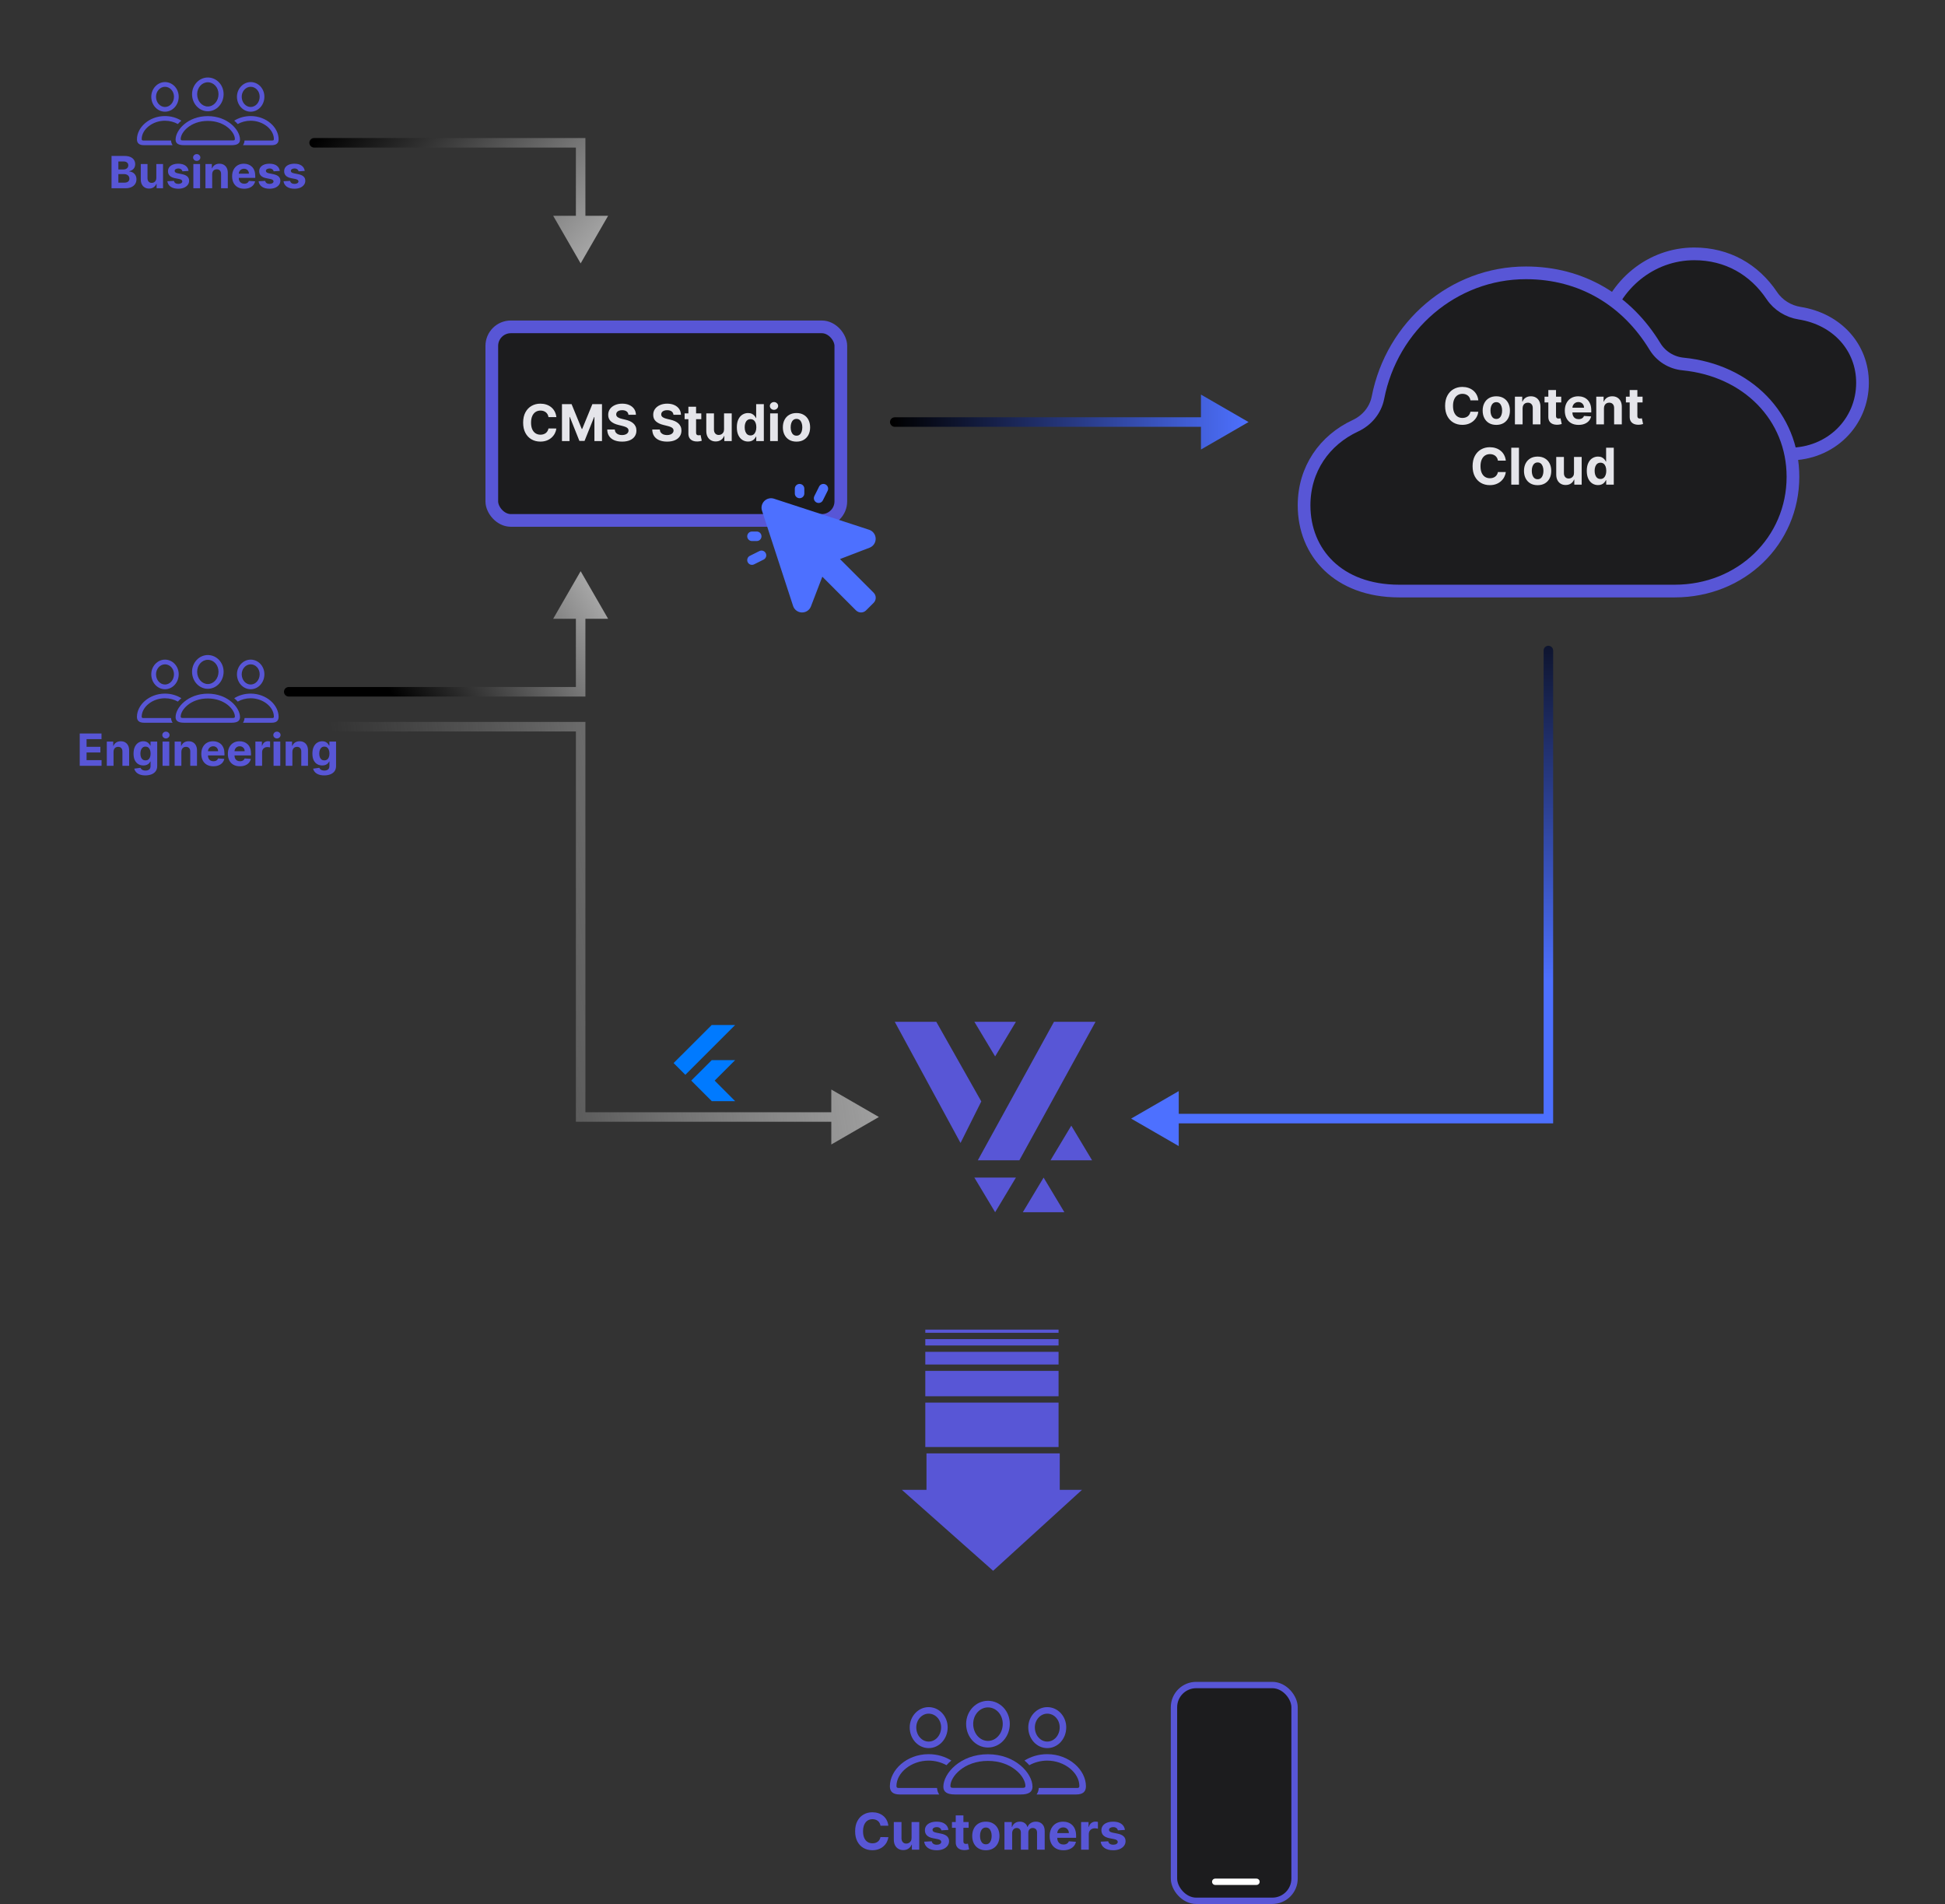 <svg width="613" height="600" viewBox="0 0 613 600" fill="none" xmlns="http://www.w3.org/2000/svg">
    <rect x="0" y="0" width="613" height="600" fill="#333333" stroke="none"/>
    <path d="M563.916 143.085H508.456C502.422 143.085 497.843 141.143 494.783 138.176C491.72 135.205 490.041 131.072 490.041 126.419C490.041 119.987 493.306 114.763 498.386 111.763C501.615 109.857 504.324 106.77 505.3 102.935C508.7 89.568 520.401 80 533.967 80C544.378 80 552.883 84.909 558.423 93.161C560.443 96.168 563.676 98.136 567.197 98.694C578.95 100.556 587 109.425 587 120.627C587 133.18 576.96 143.085 563.916 143.085Z"
          fill="#1C1C1E" stroke="#5856D6" stroke-width="4"/>
    <path d="M527.805 186.258H440.966C431.264 186.258 423.795 183.153 418.765 178.31C413.732 173.464 411 166.745 411 159.243C411 147.814 417.445 138.686 427.201 134.158C430.745 132.513 433.51 129.294 434.281 125.337C438.702 102.628 458.139 85.978 480.911 85.978C498.543 85.978 512.796 94.711 521.596 109.19C523.505 112.331 526.814 114.353 530.438 114.708C550.787 116.702 565.081 131.41 565.081 150.24C565.081 170.376 548.843 186.258 527.805 186.258Z"
          fill="#1C1C1E" stroke="#5856D6" stroke-width="4"/>
    <path d="M465.92 126.162H463.432C463.386 125.84 463.294 125.554 463.153 125.304C463.013 125.05 462.833 124.834 462.614 124.656C462.394 124.478 462.14 124.342 461.852 124.247C461.568 124.152 461.26 124.105 460.926 124.105C460.324 124.105 459.799 124.255 459.352 124.554C458.905 124.849 458.559 125.281 458.313 125.849C458.066 126.414 457.943 127.099 457.943 127.906C457.943 128.736 458.066 129.433 458.313 129.997C458.563 130.561 458.911 130.988 459.358 131.276C459.805 131.563 460.322 131.707 460.909 131.707C461.239 131.707 461.544 131.664 461.824 131.577C462.108 131.49 462.36 131.363 462.58 131.196C462.799 131.026 462.981 130.819 463.125 130.577C463.273 130.334 463.375 130.058 463.432 129.747L465.92 129.758C465.856 130.293 465.695 130.808 465.438 131.304C465.184 131.796 464.841 132.238 464.409 132.628C463.981 133.014 463.47 133.321 462.875 133.548C462.284 133.772 461.616 133.883 460.869 133.883C459.831 133.883 458.903 133.649 458.085 133.179C457.271 132.709 456.627 132.029 456.153 131.139C455.684 130.249 455.449 129.171 455.449 127.906C455.449 126.637 455.688 125.558 456.165 124.668C456.642 123.777 457.29 123.099 458.108 122.633C458.926 122.164 459.847 121.929 460.869 121.929C461.544 121.929 462.169 122.024 462.744 122.213C463.324 122.402 463.837 122.679 464.284 123.043C464.731 123.402 465.095 123.844 465.375 124.366C465.659 124.889 465.841 125.488 465.92 126.162ZM471.582 133.895C470.7 133.895 469.937 133.707 469.293 133.332C468.653 132.954 468.158 132.427 467.81 131.753C467.461 131.075 467.287 130.289 467.287 129.395C467.287 128.493 467.461 127.705 467.81 127.031C468.158 126.353 468.653 125.827 469.293 125.452C469.937 125.073 470.7 124.883 471.582 124.883C472.465 124.883 473.226 125.073 473.867 125.452C474.51 125.827 475.007 126.353 475.355 127.031C475.704 127.705 475.878 128.493 475.878 129.395C475.878 130.289 475.704 131.075 475.355 131.753C475.007 132.427 474.51 132.954 473.867 133.332C473.226 133.707 472.465 133.895 471.582 133.895ZM471.594 132.02C471.995 132.02 472.331 131.906 472.599 131.679C472.868 131.448 473.071 131.133 473.207 130.736C473.348 130.338 473.418 129.885 473.418 129.378C473.418 128.87 473.348 128.418 473.207 128.02C473.071 127.622 472.868 127.308 472.599 127.077C472.331 126.846 471.995 126.73 471.594 126.73C471.188 126.73 470.848 126.846 470.571 127.077C470.298 127.308 470.092 127.622 469.952 128.02C469.815 128.418 469.747 128.87 469.747 129.378C469.747 129.885 469.815 130.338 469.952 130.736C470.092 131.133 470.298 131.448 470.571 131.679C470.848 131.906 471.188 132.02 471.594 132.02ZM479.872 128.679V133.724H477.452V124.997H479.759V126.537H479.861C480.054 126.029 480.378 125.628 480.832 125.332C481.287 125.033 481.838 124.883 482.486 124.883C483.092 124.883 483.62 125.016 484.071 125.281C484.522 125.546 484.872 125.925 485.122 126.418C485.372 126.906 485.497 127.49 485.497 128.168V133.724H483.077V128.599C483.081 128.065 482.944 127.649 482.668 127.349C482.391 127.046 482.01 126.895 481.526 126.895C481.2 126.895 480.912 126.965 480.662 127.105C480.416 127.245 480.223 127.45 480.082 127.719C479.946 127.984 479.876 128.304 479.872 128.679ZM492.047 124.997V126.815H486.791V124.997H492.047ZM487.984 122.906H490.405V131.043C490.405 131.266 490.439 131.44 490.507 131.565C490.575 131.686 490.67 131.772 490.791 131.821C490.916 131.87 491.06 131.895 491.223 131.895C491.337 131.895 491.45 131.885 491.564 131.866C491.678 131.844 491.765 131.827 491.825 131.815L492.206 133.616C492.085 133.654 491.914 133.698 491.695 133.747C491.475 133.8 491.208 133.832 490.894 133.844C490.31 133.866 489.799 133.789 489.359 133.611C488.924 133.433 488.585 133.156 488.342 132.781C488.1 132.406 487.981 131.933 487.984 131.361V122.906ZM497.507 133.895C496.609 133.895 495.837 133.713 495.189 133.349C494.545 132.982 494.049 132.463 493.7 131.793C493.352 131.118 493.178 130.321 493.178 129.401C493.178 128.503 493.352 127.715 493.7 127.037C494.049 126.359 494.539 125.83 495.172 125.452C495.808 125.073 496.554 124.883 497.411 124.883C497.986 124.883 498.522 124.976 499.019 125.162C499.519 125.344 499.954 125.618 500.325 125.986C500.7 126.353 500.992 126.815 501.2 127.372C501.409 127.925 501.513 128.573 501.513 129.315V129.98H494.144V128.48H499.234C499.234 128.132 499.159 127.823 499.007 127.554C498.856 127.285 498.645 127.075 498.376 126.923C498.111 126.768 497.803 126.69 497.45 126.69C497.083 126.69 496.757 126.776 496.473 126.946C496.193 127.113 495.973 127.338 495.814 127.622C495.655 127.902 495.573 128.215 495.57 128.56V129.986C495.57 130.418 495.649 130.791 495.808 131.105C495.971 131.419 496.2 131.662 496.496 131.832C496.791 132.003 497.142 132.088 497.547 132.088C497.816 132.088 498.062 132.05 498.286 131.974C498.509 131.899 498.7 131.785 498.859 131.633C499.019 131.482 499.14 131.296 499.223 131.077L501.462 131.224C501.348 131.762 501.115 132.232 500.763 132.633C500.414 133.031 499.964 133.342 499.411 133.565C498.861 133.785 498.227 133.895 497.507 133.895ZM505.513 128.679V133.724H503.092V124.997H505.399V126.537H505.501C505.695 126.029 506.019 125.628 506.473 125.332C506.928 125.033 507.479 124.883 508.126 124.883C508.733 124.883 509.261 125.016 509.712 125.281C510.162 125.546 510.513 125.925 510.763 126.418C511.013 126.906 511.138 127.49 511.138 128.168V133.724H508.717V128.599C508.721 128.065 508.585 127.649 508.308 127.349C508.032 127.046 507.651 126.895 507.166 126.895C506.84 126.895 506.553 126.965 506.303 127.105C506.056 127.245 505.863 127.45 505.723 127.719C505.587 127.984 505.517 128.304 505.513 128.679ZM517.688 124.997V126.815H512.432V124.997H517.688ZM513.625 122.906H516.045V131.043C516.045 131.266 516.08 131.44 516.148 131.565C516.216 131.686 516.311 131.772 516.432 131.821C516.557 131.87 516.701 131.895 516.864 131.895C516.977 131.895 517.091 131.885 517.205 131.866C517.318 131.844 517.405 131.827 517.466 131.815L517.847 133.616C517.725 133.654 517.555 133.698 517.335 133.747C517.116 133.8 516.849 133.832 516.534 133.844C515.951 133.866 515.439 133.789 515 133.611C514.564 133.433 514.225 133.156 513.983 132.781C513.741 132.406 513.621 131.933 513.625 131.361V122.906ZM474.585 145.162H472.096C472.05 144.84 471.958 144.554 471.818 144.304C471.677 144.05 471.497 143.834 471.278 143.656C471.058 143.478 470.804 143.342 470.516 143.247C470.232 143.152 469.924 143.105 469.59 143.105C468.988 143.105 468.463 143.255 468.016 143.554C467.569 143.849 467.223 144.281 466.977 144.849C466.73 145.414 466.607 146.099 466.607 146.906C466.607 147.736 466.73 148.433 466.977 148.997C467.227 149.561 467.575 149.988 468.022 150.276C468.469 150.563 468.986 150.707 469.573 150.707C469.903 150.707 470.208 150.664 470.488 150.577C470.772 150.49 471.024 150.363 471.244 150.196C471.463 150.026 471.645 149.819 471.789 149.577C471.937 149.334 472.039 149.058 472.096 148.747L474.585 148.758C474.52 149.293 474.359 149.808 474.102 150.304C473.848 150.796 473.505 151.238 473.073 151.628C472.645 152.014 472.134 152.321 471.539 152.548C470.948 152.772 470.28 152.883 469.533 152.883C468.496 152.883 467.568 152.649 466.749 152.179C465.935 151.709 465.291 151.029 464.818 150.139C464.348 149.249 464.113 148.171 464.113 146.906C464.113 145.637 464.352 144.558 464.829 143.668C465.306 142.777 465.954 142.099 466.772 141.633C467.59 141.164 468.511 140.929 469.533 140.929C470.208 140.929 470.833 141.024 471.408 141.213C471.988 141.402 472.501 141.679 472.948 142.043C473.395 142.402 473.759 142.844 474.039 143.366C474.323 143.889 474.505 144.488 474.585 145.162ZM478.724 141.088V152.724H476.303V141.088H478.724ZM484.606 152.895C483.723 152.895 482.96 152.707 482.316 152.332C481.676 151.954 481.182 151.427 480.833 150.753C480.485 150.075 480.31 149.289 480.31 148.395C480.31 147.493 480.485 146.705 480.833 146.031C481.182 145.353 481.676 144.827 482.316 144.452C482.96 144.073 483.723 143.883 484.606 143.883C485.488 143.883 486.25 144.073 486.89 144.452C487.534 144.827 488.03 145.353 488.379 146.031C488.727 146.705 488.901 147.493 488.901 148.395C488.901 149.289 488.727 150.075 488.379 150.753C488.03 151.427 487.534 151.954 486.89 152.332C486.25 152.707 485.488 152.895 484.606 152.895ZM484.617 151.02C485.019 151.02 485.354 150.906 485.623 150.679C485.892 150.448 486.095 150.133 486.231 149.736C486.371 149.338 486.441 148.885 486.441 148.378C486.441 147.87 486.371 147.418 486.231 147.02C486.095 146.622 485.892 146.308 485.623 146.077C485.354 145.846 485.019 145.73 484.617 145.73C484.212 145.73 483.871 145.846 483.595 146.077C483.322 146.308 483.115 146.622 482.975 147.02C482.839 147.418 482.771 147.87 482.771 148.378C482.771 148.885 482.839 149.338 482.975 149.736C483.115 150.133 483.322 150.448 483.595 150.679C483.871 150.906 484.212 151.02 484.617 151.02ZM496.072 149.008V143.997H498.492V152.724H496.168V151.139H496.077C495.88 151.651 495.553 152.061 495.095 152.372C494.64 152.683 494.085 152.838 493.43 152.838C492.846 152.838 492.333 152.705 491.89 152.44C491.447 152.175 491.1 151.798 490.85 151.31C490.604 150.821 490.479 150.236 490.475 149.554V143.997H492.896V149.122C492.899 149.637 493.038 150.044 493.31 150.344C493.583 150.643 493.949 150.793 494.407 150.793C494.699 150.793 494.971 150.726 495.225 150.594C495.479 150.457 495.684 150.257 495.839 149.991C495.998 149.726 496.076 149.399 496.072 149.008ZM503.644 152.866C502.981 152.866 502.381 152.696 501.843 152.355C501.309 152.01 500.885 151.505 500.57 150.838C500.26 150.168 500.104 149.346 500.104 148.372C500.104 147.372 500.265 146.541 500.587 145.878C500.909 145.211 501.337 144.713 501.871 144.383C502.409 144.05 502.998 143.883 503.639 143.883C504.127 143.883 504.534 143.967 504.86 144.133C505.19 144.296 505.455 144.501 505.656 144.747C505.86 144.99 506.015 145.228 506.121 145.463H506.195V141.088H508.61V152.724H506.224V151.327H506.121C506.008 151.569 505.847 151.81 505.639 152.048C505.434 152.283 505.167 152.478 504.837 152.633C504.512 152.789 504.114 152.866 503.644 152.866ZM504.411 150.94C504.801 150.94 505.131 150.834 505.4 150.622C505.673 150.406 505.881 150.105 506.025 149.719C506.173 149.332 506.246 148.88 506.246 148.361C506.246 147.842 506.175 147.391 506.031 147.008C505.887 146.626 505.678 146.33 505.406 146.122C505.133 145.914 504.801 145.81 504.411 145.81C504.014 145.81 503.678 145.918 503.406 146.133C503.133 146.349 502.926 146.649 502.786 147.031C502.646 147.414 502.576 147.857 502.576 148.361C502.576 148.868 502.646 149.317 502.786 149.707C502.93 150.094 503.137 150.397 503.406 150.616C503.678 150.832 504.014 150.94 504.411 150.94Z"
          fill="#E5E5EA"/>
    <path d="M341 469.5L313 495L284.25 469.5L292 469.5L292 458L334 458L334 469.5L341 469.5Z" fill="#5856D6"/>
    <rect x="333.625" y="456" width="42" height="14" transform="rotate(-180 333.625 456)" fill="#5856D6"/>
    <rect x="333.625" y="440" width="42" height="8" transform="rotate(-180 333.625 440)" fill="#5856D6"/>
    <rect x="333.625" y="430" width="42" height="4" transform="rotate(-180 333.625 430)" fill="#5856D6"/>
    <rect x="333.625" y="424" width="42" height="2" transform="rotate(-180 333.625 424)" fill="#5856D6"/>
    <rect x="333.625" y="420" width="42" height="1" transform="rotate(-180 333.625 420)" fill="#5856D6"/>
    <rect x="155" y="103" width="110" height="61" rx="6" fill="#1C1C1E"/>
    <rect x="155" y="103" width="110" height="61" rx="6" stroke="#5856D6" stroke-width="4"/>
    <path d="M175.349 131.438H172.86C172.815 131.116 172.722 130.83 172.582 130.58C172.442 130.326 172.262 130.11 172.042 129.932C171.822 129.754 171.568 129.617 171.281 129.523C170.996 129.428 170.688 129.381 170.354 129.381C169.752 129.381 169.228 129.53 168.781 129.83C168.334 130.125 167.987 130.557 167.741 131.125C167.495 131.689 167.371 132.375 167.371 133.182C167.371 134.011 167.495 134.708 167.741 135.273C167.991 135.837 168.339 136.263 168.786 136.551C169.233 136.839 169.75 136.983 170.337 136.983C170.667 136.983 170.972 136.939 171.252 136.852C171.536 136.765 171.788 136.638 172.008 136.472C172.228 136.301 172.409 136.095 172.553 135.852C172.701 135.61 172.803 135.333 172.86 135.023L175.349 135.034C175.284 135.568 175.123 136.083 174.866 136.58C174.612 137.072 174.269 137.513 173.837 137.903C173.409 138.29 172.898 138.597 172.303 138.824C171.712 139.047 171.044 139.159 170.298 139.159C169.26 139.159 168.332 138.924 167.513 138.455C166.699 137.985 166.055 137.305 165.582 136.415C165.112 135.525 164.877 134.447 164.877 133.182C164.877 131.913 165.116 130.833 165.593 129.943C166.07 129.053 166.718 128.375 167.536 127.909C168.354 127.439 169.275 127.205 170.298 127.205C170.972 127.205 171.597 127.299 172.173 127.489C172.752 127.678 173.265 127.955 173.712 128.318C174.159 128.678 174.523 129.119 174.803 129.642C175.087 130.165 175.269 130.763 175.349 131.438ZM177.113 127.364H180.147L183.352 135.182H183.488L186.692 127.364H189.727V139H187.34V131.426H187.244L184.232 138.943H182.607L179.596 131.398H179.499V139H177.113V127.364ZM198.066 130.71C198.021 130.252 197.826 129.896 197.481 129.642C197.136 129.388 196.668 129.261 196.077 129.261C195.676 129.261 195.337 129.318 195.06 129.432C194.784 129.542 194.572 129.695 194.424 129.892C194.28 130.089 194.208 130.312 194.208 130.562C194.201 130.771 194.244 130.953 194.339 131.108C194.437 131.263 194.572 131.398 194.742 131.511C194.913 131.621 195.11 131.718 195.333 131.801C195.557 131.881 195.795 131.949 196.049 132.006L197.094 132.256C197.602 132.369 198.068 132.521 198.492 132.71C198.916 132.9 199.284 133.133 199.594 133.409C199.905 133.686 200.146 134.011 200.316 134.386C200.49 134.761 200.579 135.191 200.583 135.676C200.579 136.388 200.397 137.006 200.038 137.528C199.682 138.047 199.166 138.451 198.492 138.739C197.822 139.023 197.013 139.165 196.066 139.165C195.127 139.165 194.308 139.021 193.612 138.733C192.918 138.445 192.377 138.019 191.987 137.455C191.6 136.886 191.397 136.184 191.379 135.347H193.759C193.786 135.737 193.897 136.062 194.094 136.324C194.295 136.581 194.562 136.777 194.896 136.909C195.233 137.038 195.613 137.102 196.038 137.102C196.454 137.102 196.816 137.042 197.123 136.92C197.433 136.799 197.674 136.631 197.844 136.415C198.015 136.199 198.1 135.951 198.1 135.67C198.1 135.409 198.022 135.189 197.867 135.011C197.716 134.833 197.492 134.682 197.197 134.557C196.905 134.432 196.547 134.318 196.123 134.216L194.856 133.898C193.875 133.659 193.1 133.286 192.532 132.778C191.964 132.271 191.682 131.587 191.685 130.727C191.682 130.023 191.869 129.407 192.248 128.881C192.63 128.354 193.155 127.943 193.822 127.648C194.488 127.352 195.246 127.205 196.094 127.205C196.958 127.205 197.712 127.352 198.356 127.648C199.004 127.943 199.507 128.354 199.867 128.881C200.227 129.407 200.413 130.017 200.424 130.71H198.066ZM212.254 130.71C212.208 130.252 212.013 129.896 211.668 129.642C211.324 129.388 210.856 129.261 210.265 129.261C209.863 129.261 209.524 129.318 209.248 129.432C208.971 129.542 208.759 129.695 208.612 129.892C208.468 130.089 208.396 130.312 208.396 130.562C208.388 130.771 208.432 130.953 208.526 131.108C208.625 131.263 208.759 131.398 208.93 131.511C209.1 131.621 209.297 131.718 209.521 131.801C209.744 131.881 209.983 131.949 210.237 132.006L211.282 132.256C211.79 132.369 212.255 132.521 212.68 132.71C213.104 132.9 213.471 133.133 213.782 133.409C214.093 133.686 214.333 134.011 214.504 134.386C214.678 134.761 214.767 135.191 214.771 135.676C214.767 136.388 214.585 137.006 214.225 137.528C213.869 138.047 213.354 138.451 212.68 138.739C212.009 139.023 211.201 139.165 210.254 139.165C209.314 139.165 208.496 139.021 207.799 138.733C207.106 138.445 206.564 138.019 206.174 137.455C205.788 136.886 205.585 136.184 205.566 135.347H207.947C207.973 135.737 208.085 136.062 208.282 136.324C208.483 136.581 208.75 136.777 209.083 136.909C209.42 137.038 209.801 137.102 210.225 137.102C210.642 137.102 211.004 137.042 211.31 136.92C211.621 136.799 211.862 136.631 212.032 136.415C212.202 136.199 212.288 135.951 212.288 135.67C212.288 135.409 212.21 135.189 212.055 135.011C211.903 134.833 211.68 134.682 211.384 134.557C211.093 134.432 210.735 134.318 210.31 134.216L209.043 133.898C208.062 133.659 207.288 133.286 206.719 132.778C206.151 132.271 205.869 131.587 205.873 130.727C205.869 130.023 206.057 129.407 206.435 128.881C206.818 128.354 207.343 127.943 208.009 127.648C208.676 127.352 209.433 127.205 210.282 127.205C211.146 127.205 211.899 127.352 212.543 127.648C213.191 127.943 213.695 128.354 214.055 128.881C214.415 129.407 214.6 130.017 214.612 130.71H212.254ZM221.022 130.273V132.091H215.766V130.273H221.022ZM216.96 128.182H219.38V136.318C219.38 136.542 219.414 136.716 219.482 136.841C219.55 136.962 219.645 137.047 219.766 137.097C219.891 137.146 220.035 137.17 220.198 137.17C220.312 137.17 220.425 137.161 220.539 137.142C220.653 137.119 220.74 137.102 220.8 137.091L221.181 138.892C221.06 138.93 220.889 138.973 220.67 139.023C220.45 139.076 220.183 139.108 219.869 139.119C219.285 139.142 218.774 139.064 218.335 138.886C217.899 138.708 217.56 138.432 217.317 138.057C217.075 137.682 216.956 137.208 216.96 136.636V128.182ZM228.195 135.284V130.273H230.616V139H228.292V137.415H228.201C228.004 137.926 227.676 138.337 227.218 138.648C226.763 138.958 226.209 139.114 225.553 139.114C224.97 139.114 224.457 138.981 224.013 138.716C223.57 138.451 223.224 138.074 222.974 137.585C222.728 137.097 222.603 136.511 222.599 135.83V130.273H225.019V135.398C225.023 135.913 225.161 136.32 225.434 136.619C225.707 136.919 226.072 137.068 226.531 137.068C226.822 137.068 227.095 137.002 227.349 136.869C227.603 136.733 227.807 136.532 227.962 136.267C228.121 136.002 228.199 135.674 228.195 135.284ZM235.768 139.142C235.105 139.142 234.504 138.972 233.967 138.631C233.433 138.286 233.008 137.78 232.694 137.114C232.383 136.443 232.228 135.621 232.228 134.648C232.228 133.648 232.389 132.816 232.711 132.153C233.033 131.487 233.461 130.989 233.995 130.659C234.533 130.326 235.122 130.159 235.762 130.159C236.251 130.159 236.658 130.242 236.984 130.409C237.313 130.572 237.578 130.777 237.779 131.023C237.984 131.265 238.139 131.504 238.245 131.739H238.319V127.364H240.734V139H238.347V137.602H238.245C238.131 137.845 237.97 138.085 237.762 138.324C237.558 138.559 237.29 138.754 236.961 138.909C236.635 139.064 236.237 139.142 235.768 139.142ZM236.535 137.216C236.925 137.216 237.254 137.11 237.523 136.898C237.796 136.682 238.004 136.381 238.148 135.994C238.296 135.608 238.37 135.155 238.37 134.636C238.37 134.117 238.298 133.667 238.154 133.284C238.01 132.902 237.802 132.606 237.529 132.398C237.256 132.189 236.925 132.085 236.535 132.085C236.137 132.085 235.802 132.193 235.529 132.409C235.256 132.625 235.05 132.924 234.91 133.307C234.77 133.689 234.7 134.133 234.7 134.636C234.7 135.144 234.77 135.593 234.91 135.983C235.054 136.369 235.26 136.672 235.529 136.892C235.802 137.108 236.137 137.216 236.535 137.216ZM242.724 139V130.273H245.144V139H242.724ZM243.94 129.148C243.58 129.148 243.271 129.028 243.013 128.79C242.76 128.547 242.633 128.258 242.633 127.92C242.633 127.587 242.76 127.301 243.013 127.062C243.271 126.82 243.58 126.699 243.94 126.699C244.299 126.699 244.606 126.82 244.86 127.062C245.118 127.301 245.246 127.587 245.246 127.92C245.246 128.258 245.118 128.547 244.86 128.79C244.606 129.028 244.299 129.148 243.94 129.148ZM251.026 139.17C250.144 139.17 249.38 138.983 248.737 138.608C248.096 138.229 247.602 137.703 247.254 137.028C246.905 136.35 246.731 135.564 246.731 134.67C246.731 133.769 246.905 132.981 247.254 132.307C247.602 131.629 248.096 131.102 248.737 130.727C249.38 130.348 250.144 130.159 251.026 130.159C251.909 130.159 252.67 130.348 253.31 130.727C253.954 131.102 254.451 131.629 254.799 132.307C255.147 132.981 255.322 133.769 255.322 134.67C255.322 135.564 255.147 136.35 254.799 137.028C254.451 137.703 253.954 138.229 253.31 138.608C252.67 138.983 251.909 139.17 251.026 139.17ZM251.038 137.295C251.439 137.295 251.774 137.182 252.043 136.955C252.312 136.723 252.515 136.409 252.651 136.011C252.791 135.614 252.862 135.161 252.862 134.653C252.862 134.146 252.791 133.693 252.651 133.295C252.515 132.898 252.312 132.583 252.043 132.352C251.774 132.121 251.439 132.006 251.038 132.006C250.632 132.006 250.291 132.121 250.015 132.352C249.742 132.583 249.536 132.898 249.396 133.295C249.259 133.693 249.191 134.146 249.191 134.653C249.191 135.161 249.259 135.614 249.396 136.011C249.536 136.409 249.742 136.723 250.015 136.955C250.291 137.182 250.632 137.295 251.038 137.295Z"
          fill="#E5E5EA"/>
    <rect x="370" y="531" width="38" height="68" rx="7" fill="#1C1C1E"/>
    <rect x="370" y="531" width="38" height="68" rx="7" stroke="#5856D6" stroke-width="2"/>
    <path d="M383 593H396" stroke="white" stroke-width="2" stroke-linecap="round"/>
    <g clip-path="url(#clip0_16_3)">
        <path d="M87.815 43.907C87.815 45.142 87.079 45.754 85.589 45.754H76.578C76.874 45.33 77.036 44.829 77.075 44.277H85.816C86.171 44.277 86.316 44.151 86.316 43.826C86.316 40.8 82.937 38.043 78.995 38.043C77.506 38.043 76.097 38.436 74.92 39.089C74.597 38.717 74.227 38.362 73.818 38.029C75.254 37.127 77.035 36.575 78.995 36.575C83.982 36.575 87.815 40.16 87.815 43.907ZM83.328 30.468C83.328 33.098 81.402 35.197 79.004 35.197C76.615 35.197 74.681 33.107 74.681 30.486C74.681 27.963 76.634 25.864 79.004 25.864C81.402 25.864 83.328 27.927 83.328 30.468ZM76.179 30.486C76.179 32.287 77.46 33.71 79.004 33.71C80.557 33.71 81.838 32.287 81.838 30.468C81.838 28.738 80.576 27.351 79.004 27.351C77.46 27.351 76.179 28.765 76.179 30.486Z"
              fill="#5856D6"/>
        <path d="M57.159 38.029C56.751 38.361 56.382 38.716 56.059 39.088C54.883 38.436 53.473 38.043 51.982 38.043C48.04 38.043 44.661 40.8 44.661 43.826C44.661 44.151 44.807 44.277 45.161 44.277H53.902C53.941 44.829 54.103 45.33 54.4 45.754H45.388C43.907 45.754 43.163 45.142 43.163 43.907C43.163 40.16 46.996 36.575 51.982 36.575C53.942 36.575 55.723 37.127 57.159 38.029ZM56.324 30.468C56.324 33.098 54.389 35.197 52 35.197C49.611 35.197 47.677 33.107 47.677 30.486C47.677 27.963 49.621 25.864 52 25.864C54.389 25.864 56.324 27.927 56.324 30.468ZM49.175 30.486C49.175 32.287 50.447 33.71 52 33.71C53.553 33.71 54.834 32.287 54.834 30.468C54.834 28.738 53.563 27.351 52 27.351C50.447 27.351 49.175 28.765 49.175 30.486Z"
              fill="#5856D6"/>
        <path d="M65.498 35.062C68.25 35.062 70.475 32.657 70.475 29.675C70.475 26.747 68.25 24.423 65.498 24.423C62.764 24.423 60.529 26.783 60.529 29.693C60.529 32.666 62.745 35.062 65.498 35.062ZM65.498 33.557C63.663 33.557 62.137 31.864 62.137 29.693C62.137 27.585 63.654 25.928 65.498 25.928C67.35 25.928 68.867 27.558 68.867 29.675C68.867 31.846 67.35 33.557 65.498 33.557ZM57.995 45.754H72.982C74.78 45.754 75.643 45.196 75.643 43.989C75.643 40.953 71.783 36.593 65.489 36.593C59.194 36.593 55.343 40.953 55.343 43.989C55.343 45.196 56.197 45.754 57.995 45.754ZM57.559 44.25C57.105 44.25 56.95 44.133 56.95 43.809C56.95 41.71 60.03 38.106 65.489 38.106C70.947 38.106 74.026 41.71 74.026 43.809C74.026 44.133 73.872 44.25 73.418 44.25H57.559Z"
              fill="#5856D6"/>
    </g>
    <path d="M35.154 59.325V49.143H39.231C39.98 49.143 40.605 49.254 41.105 49.477C41.606 49.699 41.982 50.007 42.234 50.401C42.486 50.792 42.611 51.243 42.611 51.754C42.611 52.151 42.532 52.501 42.373 52.803C42.214 53.101 41.995 53.346 41.717 53.538C41.441 53.727 41.127 53.861 40.772 53.941V54.04C41.16 54.057 41.523 54.166 41.861 54.368C42.202 54.571 42.479 54.854 42.691 55.219C42.903 55.58 43.009 56.011 43.009 56.511C43.009 57.051 42.875 57.534 42.606 57.958C42.341 58.379 41.949 58.712 41.428 58.957C40.908 59.203 40.267 59.325 39.504 59.325H35.154ZM37.307 57.565H39.062C39.662 57.565 40.099 57.451 40.374 57.222C40.649 56.99 40.787 56.682 40.787 56.297C40.787 56.016 40.719 55.767 40.583 55.552C40.447 55.336 40.253 55.167 40.001 55.045C39.753 54.922 39.456 54.861 39.111 54.861H37.307V57.565ZM37.307 53.404H38.903C39.198 53.404 39.459 53.353 39.688 53.25C39.92 53.144 40.102 52.995 40.235 52.803C40.371 52.61 40.439 52.38 40.439 52.111C40.439 51.743 40.308 51.447 40.046 51.221C39.788 50.996 39.42 50.883 38.943 50.883H37.307V53.404ZM49.267 56.074V51.689H51.385V59.325H49.352V57.938H49.272C49.1 58.386 48.813 58.745 48.412 59.017C48.014 59.289 47.529 59.425 46.955 59.425C46.445 59.425 45.996 59.309 45.608 59.077C45.22 58.845 44.917 58.515 44.698 58.087C44.483 57.66 44.373 57.148 44.37 56.551V51.689H46.488V56.173C46.491 56.624 46.612 56.98 46.851 57.242C47.09 57.504 47.41 57.635 47.81 57.635C48.066 57.635 48.304 57.577 48.526 57.461C48.748 57.342 48.928 57.166 49.063 56.934C49.203 56.702 49.27 56.415 49.267 56.074ZM59.433 53.866L57.494 53.986C57.461 53.82 57.389 53.671 57.28 53.538C57.171 53.402 57.027 53.295 56.848 53.215C56.672 53.132 56.462 53.091 56.216 53.091C55.888 53.091 55.611 53.16 55.386 53.3C55.161 53.435 55.048 53.618 55.048 53.846C55.048 54.029 55.121 54.183 55.267 54.309C55.413 54.435 55.663 54.536 56.017 54.612L57.4 54.891C58.142 55.043 58.695 55.288 59.06 55.626C59.425 55.964 59.607 56.408 59.607 56.959C59.607 57.459 59.459 57.898 59.164 58.276C58.873 58.654 58.472 58.949 57.961 59.161C57.454 59.37 56.869 59.474 56.206 59.474C55.195 59.474 54.39 59.264 53.79 58.843C53.194 58.419 52.844 57.842 52.741 57.113L54.824 57.004C54.887 57.312 55.04 57.547 55.282 57.709C55.523 57.868 55.833 57.948 56.211 57.948C56.583 57.948 56.881 57.877 57.106 57.734C57.335 57.589 57.451 57.401 57.454 57.172C57.451 56.98 57.37 56.823 57.211 56.7C57.051 56.574 56.806 56.478 56.475 56.412L55.152 56.148C54.407 55.999 53.851 55.741 53.487 55.373C53.126 55.005 52.945 54.536 52.945 53.966C52.945 53.475 53.078 53.053 53.343 52.698C53.611 52.343 53.987 52.07 54.471 51.878C54.958 51.685 55.529 51.589 56.181 51.589C57.146 51.589 57.905 51.793 58.458 52.201C59.015 52.609 59.34 53.164 59.433 53.866ZM60.941 59.325V51.689H63.058V59.325H60.941ZM62.004 50.705C61.69 50.705 61.419 50.6 61.194 50.391C60.972 50.179 60.861 49.926 60.861 49.631C60.861 49.339 60.972 49.089 61.194 48.88C61.419 48.668 61.69 48.562 62.004 48.562C62.319 48.562 62.588 48.668 62.81 48.88C63.035 49.089 63.148 49.339 63.148 49.631C63.148 49.926 63.035 50.179 62.81 50.391C62.588 50.6 62.319 50.705 62.004 50.705ZM66.873 54.91V59.325H64.755V51.689H66.773V53.036H66.863C67.032 52.592 67.315 52.241 67.713 51.982C68.111 51.72 68.593 51.589 69.16 51.589C69.69 51.589 70.152 51.705 70.547 51.937C70.941 52.169 71.248 52.501 71.467 52.932C71.685 53.359 71.795 53.87 71.795 54.463V59.325H69.677V54.841C69.68 54.373 69.561 54.009 69.319 53.747C69.077 53.482 68.744 53.349 68.32 53.349C68.034 53.349 67.783 53.411 67.564 53.533C67.349 53.656 67.179 53.835 67.057 54.07C66.938 54.302 66.876 54.582 66.873 54.91ZM76.944 59.474C76.159 59.474 75.482 59.315 74.916 58.997C74.352 58.676 73.918 58.221 73.613 57.635C73.308 57.045 73.156 56.347 73.156 55.542C73.156 54.756 73.308 54.067 73.613 53.474C73.918 52.88 74.347 52.418 74.901 52.087C75.457 51.755 76.111 51.589 76.859 51.589C77.363 51.589 77.832 51.671 78.266 51.833C78.704 51.992 79.085 52.232 79.41 52.554C79.738 52.875 79.993 53.28 80.176 53.767C80.358 54.251 80.449 54.818 80.449 55.467V56.049H74.001V54.736H78.455C78.455 54.431 78.389 54.161 78.257 53.926C78.124 53.691 77.94 53.507 77.705 53.374C77.473 53.238 77.203 53.17 76.894 53.17C76.573 53.17 76.288 53.245 76.039 53.394C75.794 53.54 75.602 53.737 75.463 53.986C75.323 54.231 75.252 54.504 75.249 54.806V56.054C75.249 56.432 75.318 56.758 75.457 57.033C75.6 57.308 75.801 57.52 76.059 57.67C76.318 57.819 76.624 57.893 76.979 57.893C77.214 57.893 77.43 57.86 77.625 57.794C77.821 57.728 77.988 57.628 78.127 57.496C78.266 57.363 78.373 57.201 78.445 57.008L80.404 57.138C80.305 57.608 80.101 58.019 79.793 58.371C79.488 58.719 79.093 58.99 78.609 59.186C78.129 59.378 77.574 59.474 76.944 59.474ZM88.185 53.866L86.246 53.986C86.213 53.82 86.141 53.671 86.032 53.538C85.923 53.402 85.779 53.295 85.6 53.215C85.424 53.132 85.213 53.091 84.968 53.091C84.64 53.091 84.363 53.16 84.138 53.3C83.913 53.435 83.8 53.618 83.8 53.846C83.8 54.029 83.873 54.183 84.019 54.309C84.165 54.435 84.415 54.536 84.769 54.612L86.151 54.891C86.894 55.043 87.447 55.288 87.812 55.626C88.177 55.964 88.359 56.408 88.359 56.959C88.359 57.459 88.211 57.898 87.916 58.276C87.625 58.654 87.224 58.949 86.713 59.161C86.206 59.37 85.621 59.474 84.958 59.474C83.947 59.474 83.142 59.264 82.542 58.843C81.945 58.419 81.596 57.842 81.493 57.113L83.576 57.004C83.639 57.312 83.792 57.547 84.034 57.709C84.275 57.868 84.585 57.948 84.963 57.948C85.334 57.948 85.633 57.877 85.858 57.734C86.087 57.589 86.203 57.401 86.206 57.172C86.203 56.98 86.122 56.823 85.963 56.7C85.803 56.574 85.558 56.478 85.227 56.412L83.904 56.148C83.159 55.999 82.603 55.741 82.239 55.373C81.877 55.005 81.697 54.536 81.697 53.966C81.697 53.475 81.829 53.053 82.095 52.698C82.363 52.343 82.739 52.07 83.223 51.878C83.71 51.685 84.281 51.589 84.933 51.589C85.898 51.589 86.657 51.793 87.21 52.201C87.767 52.609 88.092 53.164 88.185 53.866ZM96.046 53.866L94.107 53.986C94.074 53.82 94.003 53.671 93.894 53.538C93.784 53.402 93.64 53.295 93.461 53.215C93.285 53.132 93.075 53.091 92.829 53.091C92.501 53.091 92.225 53.16 91.999 53.3C91.774 53.435 91.661 53.618 91.661 53.846C91.661 54.029 91.734 54.183 91.88 54.309C92.026 54.435 92.276 54.536 92.631 54.612L94.013 54.891C94.755 55.043 95.309 55.288 95.673 55.626C96.038 55.964 96.22 56.408 96.22 56.959C96.22 57.459 96.073 57.898 95.778 58.276C95.486 58.654 95.085 58.949 94.575 59.161C94.067 59.37 93.483 59.474 92.82 59.474C91.809 59.474 91.003 59.264 90.403 58.843C89.807 58.419 89.457 57.842 89.354 57.113L91.438 57.004C91.501 57.312 91.653 57.547 91.895 57.709C92.137 57.868 92.447 57.948 92.825 57.948C93.196 57.948 93.494 57.877 93.719 57.734C93.948 57.589 94.064 57.401 94.067 57.172C94.064 56.98 93.983 56.823 93.824 56.7C93.665 56.574 93.419 56.478 93.088 56.412L91.766 56.148C91.02 55.999 90.465 55.741 90.1 55.373C89.739 55.005 89.558 54.536 89.558 53.966C89.558 53.475 89.691 53.053 89.956 52.698C90.224 52.343 90.601 52.07 91.085 51.878C91.572 51.685 92.142 51.589 92.795 51.589C93.759 51.589 94.518 51.793 95.072 52.201C95.629 52.609 95.953 53.164 96.046 53.866Z"
          fill="#5856D6"/>
    <g clip-path="url(#clip1_16_3)">
        <path d="M87.815 225.907C87.815 227.142 87.079 227.754 85.589 227.754H76.578C76.874 227.33 77.036 226.829 77.075 226.277H85.816C86.171 226.277 86.316 226.151 86.316 225.826C86.316 222.8 82.937 220.043 78.995 220.043C77.506 220.043 76.097 220.436 74.92 221.089C74.597 220.717 74.227 220.362 73.818 220.029C75.254 219.127 77.035 218.575 78.995 218.575C83.982 218.575 87.815 222.16 87.815 225.907ZM83.328 212.468C83.328 215.098 81.402 217.197 79.004 217.197C76.615 217.197 74.681 215.107 74.681 212.486C74.681 209.963 76.634 207.865 79.004 207.865C81.402 207.865 83.328 209.927 83.328 212.468ZM76.179 212.486C76.179 214.287 77.46 215.71 79.004 215.71C80.557 215.71 81.838 214.287 81.838 212.468C81.838 210.738 80.576 209.351 79.004 209.351C77.46 209.351 76.179 210.765 76.179 212.486Z"
              fill="#5856D6"/>
        <path d="M57.159 220.029C56.751 220.361 56.382 220.716 56.059 221.088C54.883 220.436 53.473 220.043 51.982 220.043C48.04 220.043 44.661 222.8 44.661 225.826C44.661 226.151 44.807 226.277 45.161 226.277H53.902C53.941 226.829 54.103 227.33 54.4 227.754H45.388C43.907 227.754 43.163 227.142 43.163 225.907C43.163 222.16 46.996 218.575 51.982 218.575C53.942 218.575 55.723 219.127 57.159 220.029ZM56.324 212.468C56.324 215.098 54.389 217.197 52 217.197C49.611 217.197 47.677 215.107 47.677 212.486C47.677 209.963 49.621 207.865 52 207.865C54.389 207.865 56.324 209.927 56.324 212.468ZM49.175 212.486C49.175 214.287 50.447 215.71 52 215.71C53.553 215.71 54.834 214.287 54.834 212.468C54.834 210.738 53.563 209.351 52 209.351C50.447 209.351 49.175 210.765 49.175 212.486Z"
              fill="#5856D6"/>
        <path d="M65.498 217.062C68.25 217.062 70.475 214.657 70.475 211.675C70.475 208.747 68.25 206.423 65.498 206.423C62.764 206.423 60.529 208.783 60.529 211.693C60.529 214.666 62.745 217.062 65.498 217.062ZM65.498 215.557C63.663 215.557 62.137 213.864 62.137 211.693C62.137 209.585 63.654 207.928 65.498 207.928C67.35 207.928 68.867 209.558 68.867 211.675C68.867 213.846 67.35 215.557 65.498 215.557ZM57.995 227.754H72.982C74.78 227.754 75.643 227.196 75.643 225.989C75.643 222.953 71.783 218.593 65.489 218.593C59.194 218.593 55.343 222.953 55.343 225.989C55.343 227.196 56.197 227.754 57.995 227.754ZM57.559 226.25C57.105 226.25 56.95 226.133 56.95 225.808C56.95 223.71 60.03 220.106 65.489 220.106C70.947 220.106 74.026 223.71 74.026 225.808C74.026 226.133 73.872 226.25 73.418 226.25H57.559Z"
              fill="#5856D6"/>
    </g>
    <path d="M25.13 241.325V231.143H31.991V232.918H27.283V235.344H31.638V237.119H27.283V239.55H32.011V241.325H25.13ZM35.781 236.91V241.325H33.663V233.689H35.681V235.036H35.77C35.94 234.592 36.223 234.241 36.621 233.982C37.018 233.72 37.501 233.589 38.067 233.589C38.598 233.589 39.06 233.705 39.455 233.937C39.849 234.169 40.156 234.501 40.374 234.932C40.593 235.359 40.702 235.87 40.702 236.463V241.325H38.584V236.841C38.588 236.373 38.468 236.009 38.227 235.747C37.984 235.482 37.651 235.349 37.227 235.349C36.942 235.349 36.69 235.411 36.471 235.533C36.256 235.656 36.087 235.835 35.964 236.07C35.845 236.302 35.784 236.582 35.781 236.91ZM45.812 244.348C45.126 244.348 44.538 244.253 44.047 244.065C43.56 243.879 43.172 243.625 42.884 243.304C42.595 242.982 42.408 242.621 42.322 242.22L44.281 241.957C44.34 242.109 44.435 242.252 44.564 242.384C44.693 242.517 44.864 242.623 45.076 242.702C45.291 242.785 45.553 242.827 45.862 242.827C46.322 242.827 46.702 242.714 47 242.489C47.302 242.266 47.453 241.894 47.453 241.37V239.973H47.363C47.27 240.185 47.131 240.386 46.945 240.574C46.76 240.763 46.521 240.918 46.23 241.037C45.938 241.156 45.59 241.216 45.185 241.216C44.612 241.216 44.09 241.083 43.619 240.818C43.152 240.55 42.779 240.14 42.501 239.59C42.226 239.037 42.088 238.337 42.088 237.492C42.088 236.627 42.229 235.905 42.511 235.324C42.792 234.744 43.167 234.31 43.634 234.022C44.105 233.734 44.62 233.589 45.181 233.589C45.608 233.589 45.966 233.662 46.254 233.808C46.543 233.951 46.775 234.13 46.95 234.345C47.129 234.557 47.267 234.766 47.363 234.972H47.443V233.689H49.545V241.4C49.545 242.049 49.386 242.593 49.068 243.03C48.75 243.468 48.309 243.796 47.746 244.015C47.186 244.237 46.541 244.348 45.812 244.348ZM45.857 239.625C46.198 239.625 46.486 239.54 46.722 239.371C46.96 239.199 47.143 238.954 47.269 238.636C47.398 238.314 47.462 237.93 47.462 237.482C47.462 237.035 47.4 236.647 47.273 236.319C47.148 235.987 46.965 235.73 46.727 235.548C46.488 235.366 46.198 235.275 45.857 235.275C45.509 235.275 45.215 235.369 44.977 235.558C44.738 235.744 44.557 236.002 44.435 236.334C44.312 236.665 44.251 237.048 44.251 237.482C44.251 237.923 44.312 238.304 44.435 238.626C44.561 238.944 44.741 239.191 44.977 239.366C45.215 239.539 45.509 239.625 45.857 239.625ZM51.231 241.325V233.689H53.349V241.325H51.231ZM52.295 232.704C51.98 232.704 51.71 232.6 51.484 232.391C51.262 232.179 51.151 231.926 51.151 231.631C51.151 231.339 51.262 231.089 51.484 230.88C51.71 230.668 51.98 230.562 52.295 230.562C52.61 230.562 52.878 230.668 53.1 230.88C53.326 231.089 53.438 231.339 53.438 231.631C53.438 231.926 53.326 232.179 53.1 232.391C52.878 232.6 52.61 232.704 52.295 232.704ZM57.163 236.91V241.325H55.045V233.689H57.064V235.036H57.153C57.322 234.592 57.606 234.241 58.004 233.982C58.401 233.72 58.883 233.589 59.45 233.589C59.98 233.589 60.443 233.705 60.837 233.937C61.232 234.169 61.538 234.501 61.757 234.932C61.976 235.359 62.085 235.87 62.085 236.463V241.325H59.967V236.841C59.971 236.373 59.851 236.009 59.609 235.747C59.367 235.482 59.034 235.349 58.61 235.349C58.325 235.349 58.073 235.411 57.854 235.533C57.639 235.656 57.47 235.835 57.347 236.07C57.228 236.302 57.167 236.582 57.163 236.91ZM67.234 241.474C66.449 241.474 65.773 241.315 65.206 240.997C64.643 240.676 64.208 240.222 63.904 239.635C63.599 239.045 63.446 238.347 63.446 237.542C63.446 236.756 63.599 236.067 63.904 235.474C64.208 234.88 64.638 234.418 65.191 234.087C65.748 233.755 66.401 233.589 67.15 233.589C67.654 233.589 68.123 233.671 68.557 233.833C68.994 233.992 69.376 234.232 69.7 234.554C70.028 234.875 70.284 235.28 70.466 235.767C70.648 236.251 70.739 236.818 70.739 237.467V238.049H64.291V236.736H68.746C68.746 236.431 68.68 236.161 68.547 235.926C68.414 235.691 68.23 235.507 67.995 235.374C67.763 235.238 67.493 235.17 67.185 235.17C66.863 235.17 66.578 235.245 66.33 235.394C66.084 235.54 65.892 235.737 65.753 235.986C65.614 236.231 65.543 236.504 65.539 236.806V238.054C65.539 238.432 65.609 238.758 65.748 239.033C65.891 239.308 66.091 239.521 66.35 239.67C66.608 239.819 66.915 239.893 67.269 239.893C67.505 239.893 67.72 239.86 67.916 239.794C68.111 239.728 68.278 239.628 68.418 239.496C68.557 239.363 68.663 239.201 68.736 239.008L70.695 239.138C70.595 239.608 70.391 240.019 70.083 240.371C69.778 240.719 69.384 240.99 68.9 241.186C68.419 241.378 67.864 241.474 67.234 241.474ZM75.602 241.474C74.816 241.474 74.14 241.315 73.573 240.997C73.01 240.676 72.576 240.222 72.271 239.635C71.966 239.045 71.813 238.347 71.813 237.542C71.813 236.756 71.966 236.067 72.271 235.474C72.576 234.88 73.005 234.418 73.558 234.087C74.115 233.755 74.768 233.589 75.517 233.589C76.021 233.589 76.49 233.671 76.924 233.833C77.362 233.992 77.743 234.232 78.068 234.554C78.396 234.875 78.651 235.28 78.833 235.767C79.016 236.251 79.107 236.818 79.107 237.467V238.049H72.659V236.736H77.113C77.113 236.431 77.047 236.161 76.914 235.926C76.782 235.691 76.598 235.507 76.362 235.374C76.13 235.238 75.86 235.17 75.552 235.17C75.23 235.17 74.945 235.245 74.697 235.394C74.452 235.54 74.259 235.737 74.12 235.986C73.981 236.231 73.91 236.504 73.906 236.806V238.054C73.906 238.432 73.976 238.758 74.115 239.033C74.258 239.308 74.458 239.521 74.717 239.67C74.975 239.819 75.282 239.893 75.636 239.893C75.872 239.893 76.087 239.86 76.283 239.794C76.478 239.728 76.646 239.628 76.785 239.496C76.924 239.363 77.03 239.201 77.103 239.008L79.062 239.138C78.962 239.608 78.759 240.019 78.45 240.371C78.145 240.719 77.751 240.99 77.267 241.186C76.787 241.378 76.231 241.474 75.602 241.474ZM80.489 241.325V233.689H82.542V235.021H82.621C82.761 234.547 82.994 234.189 83.323 233.947C83.651 233.702 84.028 233.579 84.456 233.579C84.562 233.579 84.677 233.586 84.799 233.599C84.922 233.613 85.029 233.631 85.122 233.654V235.533C85.023 235.503 84.885 235.477 84.71 235.454C84.534 235.431 84.373 235.419 84.227 235.419C83.916 235.419 83.637 235.487 83.392 235.623C83.15 235.755 82.958 235.941 82.815 236.18C82.676 236.418 82.607 236.693 82.607 237.005V241.325H80.489ZM86.217 241.325V233.689H88.335V241.325H86.217ZM87.281 232.704C86.966 232.704 86.696 232.6 86.471 232.391C86.249 232.179 86.138 231.926 86.138 231.631C86.138 231.339 86.249 231.089 86.471 230.88C86.696 230.668 86.966 230.562 87.281 230.562C87.596 230.562 87.865 230.668 88.087 230.88C88.312 231.089 88.425 231.339 88.425 231.631C88.425 231.926 88.312 232.179 88.087 232.391C87.865 232.6 87.596 232.704 87.281 232.704ZM92.15 236.91V241.325H90.032V233.689H92.05V235.036H92.14C92.309 234.592 92.592 234.241 92.99 233.982C93.388 233.72 93.87 233.589 94.436 233.589C94.967 233.589 95.429 233.705 95.824 233.937C96.218 234.169 96.525 234.501 96.743 234.932C96.962 235.359 97.072 235.87 97.072 236.463V241.325H94.954V236.841C94.957 236.373 94.838 236.009 94.596 235.747C94.354 235.482 94.021 235.349 93.596 235.349C93.311 235.349 93.059 235.411 92.841 235.533C92.625 235.656 92.456 235.835 92.334 236.07C92.214 236.302 92.153 236.582 92.15 236.91ZM102.181 244.348C101.495 244.348 100.907 244.253 100.416 244.065C99.929 243.879 99.541 243.625 99.253 243.304C98.964 242.982 98.777 242.621 98.691 242.22L100.65 241.957C100.709 242.109 100.804 242.252 100.933 242.384C101.062 242.517 101.233 242.623 101.445 242.702C101.661 242.785 101.922 242.827 102.231 242.827C102.691 242.827 103.071 242.714 103.369 242.489C103.671 242.266 103.822 241.894 103.822 241.37V239.973H103.732C103.639 240.185 103.5 240.386 103.315 240.574C103.129 240.763 102.89 240.918 102.599 241.037C102.307 241.156 101.959 241.216 101.555 241.216C100.981 241.216 100.459 241.083 99.989 240.818C99.521 240.55 99.148 240.14 98.87 239.59C98.595 239.037 98.457 238.337 98.457 237.492C98.457 236.627 98.598 235.905 98.88 235.324C99.162 234.744 99.536 234.31 100.003 234.022C100.474 233.734 100.989 233.589 101.55 233.589C101.977 233.589 102.335 233.662 102.623 233.808C102.912 233.951 103.144 234.13 103.32 234.345C103.498 234.557 103.636 234.766 103.732 234.972H103.812V233.689H105.915V241.4C105.915 242.049 105.756 242.593 105.437 243.03C105.119 243.468 104.678 243.796 104.115 244.015C103.555 244.237 102.91 244.348 102.181 244.348ZM102.226 239.625C102.567 239.625 102.855 239.54 103.091 239.371C103.329 239.199 103.512 238.954 103.638 238.636C103.767 238.314 103.832 237.93 103.832 237.482C103.832 237.035 103.769 236.647 103.643 236.319C103.517 235.987 103.334 235.73 103.096 235.548C102.857 235.366 102.567 235.275 102.226 235.275C101.878 235.275 101.584 235.369 101.346 235.558C101.107 235.744 100.927 236.002 100.804 236.334C100.681 236.665 100.62 237.048 100.62 237.482C100.62 237.923 100.681 238.304 100.804 238.626C100.93 238.944 101.11 239.191 101.346 239.366C101.584 239.539 101.878 239.625 102.226 239.625Z"
          fill="#5856D6"/>
    <g clip-path="url(#clip2_16_3)">
        <path d="M342.253 562.934C342.253 564.642 341.235 565.489 339.173 565.489H326.702C327.112 564.903 327.336 564.209 327.391 563.445H339.488C339.978 563.445 340.179 563.27 340.179 562.822C340.179 558.633 335.503 554.818 330.048 554.818C327.988 554.818 326.037 555.362 324.408 556.266C323.961 555.751 323.45 555.259 322.884 554.799C324.87 553.55 327.335 552.786 330.048 552.786C336.949 552.786 342.253 557.748 342.253 562.934ZM336.044 544.334C336.044 547.975 333.379 550.879 330.06 550.879C326.754 550.879 324.077 547.987 324.077 544.359C324.077 540.869 326.78 537.964 330.06 537.964C333.379 537.964 336.044 540.819 336.044 544.334ZM326.151 544.359C326.151 546.853 327.923 548.822 330.06 548.822C332.21 548.822 333.982 546.853 333.982 544.334C333.982 541.941 332.235 540.021 330.06 540.021C327.923 540.021 326.151 541.978 326.151 544.359Z"
              fill="#5856D6"/>
        <path d="M299.829 554.799C299.264 555.259 298.753 555.749 298.307 556.264C296.679 555.362 294.728 554.818 292.665 554.818C287.21 554.818 282.534 558.633 282.534 562.822C282.534 563.27 282.735 563.445 283.225 563.445H295.322C295.377 564.209 295.601 564.903 296.011 565.489H283.54C281.491 565.489 280.46 564.642 280.46 562.934C280.46 557.748 285.764 552.786 292.665 552.786C295.378 552.786 297.843 553.55 299.829 554.799ZM298.674 544.334C298.674 547.975 295.996 550.879 292.69 550.879C289.385 550.879 286.707 547.987 286.707 544.359C286.707 540.869 289.397 537.964 292.69 537.964C295.996 537.964 298.674 540.819 298.674 544.334ZM288.781 544.359C288.781 546.853 290.541 548.822 292.69 548.822C294.84 548.822 296.612 546.853 296.612 544.334C296.612 541.941 294.852 540.021 292.69 540.021C290.541 540.021 288.781 541.978 288.781 544.359Z"
              fill="#5856D6"/>
        <path d="M311.369 550.692C315.178 550.692 318.257 547.364 318.257 543.237C318.257 539.186 315.178 535.97 311.369 535.97C307.585 535.97 304.493 539.236 304.493 543.262C304.493 547.376 307.56 550.692 311.369 550.692ZM311.369 548.61C308.83 548.61 306.718 546.267 306.718 543.262C306.718 540.345 308.817 538.052 311.369 538.052C313.933 538.052 316.032 540.308 316.032 543.237C316.032 546.242 313.933 548.61 311.369 548.61ZM300.986 565.489H321.727C324.215 565.489 325.409 564.716 325.409 563.046C325.409 558.845 320.067 552.811 311.357 552.811C302.646 552.811 297.316 558.845 297.316 563.046C297.316 564.716 298.497 565.489 300.986 565.489ZM300.383 563.407C299.754 563.407 299.541 563.245 299.541 562.797C299.541 559.892 303.802 554.906 311.357 554.906C318.911 554.906 323.172 559.892 323.172 562.797C323.172 563.245 322.958 563.407 322.33 563.407H300.383Z"
              fill="#5856D6"/>
    </g>
    <path d="M279.982 575.334H277.493C277.447 575.012 277.355 574.726 277.214 574.476C277.074 574.222 276.894 574.006 276.675 573.828C276.455 573.65 276.201 573.514 275.913 573.419C275.629 573.325 275.321 573.277 274.987 573.277C274.385 573.277 273.86 573.427 273.413 573.726C272.966 574.021 272.62 574.453 272.374 575.021C272.127 575.586 272.004 576.271 272.004 577.078C272.004 577.908 272.127 578.605 272.374 579.169C272.624 579.734 272.972 580.16 273.419 580.448C273.866 580.735 274.383 580.879 274.97 580.879C275.3 580.879 275.605 580.836 275.885 580.749C276.169 580.662 276.421 580.535 276.641 580.368C276.86 580.198 277.042 579.991 277.186 579.749C277.334 579.506 277.436 579.23 277.493 578.919L279.982 578.931C279.917 579.465 279.756 579.98 279.499 580.476C279.245 580.968 278.902 581.41 278.47 581.8C278.042 582.186 277.531 582.493 276.936 582.72C276.345 582.944 275.677 583.056 274.93 583.056C273.893 583.056 272.964 582.821 272.146 582.351C271.332 581.881 270.688 581.201 270.214 580.311C269.745 579.421 269.51 578.343 269.51 577.078C269.51 575.809 269.749 574.73 270.226 573.84C270.703 572.95 271.351 572.271 272.169 571.806C272.987 571.336 273.908 571.101 274.93 571.101C275.605 571.101 276.23 571.196 276.805 571.385C277.385 571.575 277.898 571.851 278.345 572.215C278.792 572.575 279.156 573.016 279.436 573.539C279.72 574.061 279.902 574.66 279.982 575.334ZM287.297 579.181V574.169H289.717V582.896H287.393V581.311H287.303C287.106 581.823 286.778 582.234 286.32 582.544C285.865 582.855 285.31 583.01 284.655 583.01C284.071 583.01 283.558 582.878 283.115 582.612C282.672 582.347 282.325 581.97 282.075 581.482C281.829 580.993 281.704 580.408 281.7 579.726V574.169H284.121V579.294C284.125 579.809 284.263 580.217 284.536 580.516C284.808 580.815 285.174 580.965 285.632 580.965C285.924 580.965 286.196 580.898 286.45 580.766C286.704 580.629 286.909 580.429 287.064 580.164C287.223 579.898 287.301 579.571 287.297 579.181ZM298.915 576.658L296.699 576.794C296.661 576.605 296.58 576.434 296.455 576.283C296.33 576.128 296.165 576.004 295.96 575.914C295.759 575.819 295.519 575.771 295.239 575.771C294.864 575.771 294.547 575.851 294.29 576.01C294.032 576.165 293.903 576.374 293.903 576.635C293.903 576.843 293.987 577.02 294.153 577.164C294.32 577.307 294.606 577.423 295.011 577.51L296.591 577.828C297.439 578.003 298.072 578.283 298.489 578.669C298.905 579.056 299.114 579.563 299.114 580.192C299.114 580.764 298.945 581.266 298.608 581.698C298.275 582.129 297.816 582.467 297.233 582.709C296.653 582.948 295.985 583.067 295.227 583.067C294.072 583.067 293.152 582.826 292.466 582.345C291.784 581.86 291.384 581.201 291.267 580.368L293.648 580.243C293.72 580.595 293.894 580.864 294.17 581.05C294.447 581.232 294.801 581.323 295.233 581.323C295.657 581.323 295.998 581.241 296.256 581.078C296.517 580.912 296.65 580.698 296.653 580.436C296.65 580.217 296.557 580.037 296.375 579.896C296.193 579.753 295.913 579.643 295.534 579.567L294.023 579.266C293.17 579.095 292.536 578.8 292.119 578.379C291.706 577.959 291.5 577.423 291.5 576.771C291.5 576.211 291.652 575.728 291.955 575.323C292.261 574.917 292.691 574.605 293.244 574.385C293.801 574.165 294.453 574.056 295.199 574.056C296.301 574.056 297.169 574.289 297.801 574.754C298.438 575.22 298.809 575.855 298.915 576.658ZM305.28 574.169V575.987H300.024V574.169H305.28ZM301.217 572.078H303.638V580.215C303.638 580.438 303.672 580.612 303.74 580.737C303.808 580.859 303.903 580.944 304.024 580.993C304.149 581.042 304.293 581.067 304.456 581.067C304.57 581.067 304.683 581.057 304.797 581.039C304.911 581.016 304.998 580.999 305.058 580.987L305.439 582.789C305.318 582.826 305.147 582.87 304.928 582.919C304.708 582.972 304.441 583.004 304.126 583.016C303.543 583.039 303.032 582.961 302.592 582.783C302.157 582.605 301.818 582.328 301.575 581.953C301.333 581.578 301.214 581.105 301.217 580.533V572.078ZM310.706 583.067C309.823 583.067 309.06 582.879 308.416 582.504C307.776 582.126 307.282 581.599 306.933 580.925C306.585 580.247 306.411 579.461 306.411 578.567C306.411 577.665 306.585 576.878 306.933 576.203C307.282 575.525 307.776 574.999 308.416 574.624C309.06 574.245 309.823 574.056 310.706 574.056C311.589 574.056 312.35 574.245 312.99 574.624C313.634 574.999 314.13 575.525 314.479 576.203C314.827 576.878 315.001 577.665 315.001 578.567C315.001 579.461 314.827 580.247 314.479 580.925C314.13 581.599 313.634 582.126 312.99 582.504C312.35 582.879 311.589 583.067 310.706 583.067ZM310.717 581.192C311.119 581.192 311.454 581.078 311.723 580.851C311.992 580.62 312.195 580.306 312.331 579.908C312.471 579.51 312.541 579.057 312.541 578.55C312.541 578.042 312.471 577.59 312.331 577.192C312.195 576.794 311.992 576.48 311.723 576.249C311.454 576.018 311.119 575.902 310.717 575.902C310.312 575.902 309.971 576.018 309.695 576.249C309.422 576.48 309.215 576.794 309.075 577.192C308.939 577.59 308.871 578.042 308.871 578.55C308.871 579.057 308.939 579.51 309.075 579.908C309.215 580.306 309.422 580.62 309.695 580.851C309.971 581.078 310.312 581.192 310.717 581.192ZM316.575 582.896V574.169H318.882V575.709H318.984C319.166 575.198 319.469 574.794 319.893 574.499C320.318 574.203 320.825 574.056 321.416 574.056C322.015 574.056 322.524 574.205 322.945 574.504C323.365 574.8 323.645 575.201 323.786 575.709H323.876C324.054 575.209 324.376 574.809 324.842 574.51C325.312 574.207 325.867 574.056 326.507 574.056C327.321 574.056 327.982 574.315 328.49 574.834C329.001 575.349 329.257 576.08 329.257 577.027V582.896H326.842V577.504C326.842 577.02 326.714 576.656 326.456 576.414C326.198 576.171 325.876 576.05 325.49 576.05C325.051 576.05 324.708 576.19 324.462 576.47C324.215 576.747 324.092 577.112 324.092 577.567V582.896H321.746V577.453C321.746 577.025 321.623 576.684 321.376 576.431C321.134 576.177 320.814 576.05 320.416 576.05C320.147 576.05 319.905 576.118 319.689 576.254C319.477 576.387 319.308 576.575 319.183 576.817C319.058 577.056 318.996 577.336 318.996 577.658V582.896H316.575ZM335.146 583.067C334.249 583.067 333.476 582.885 332.828 582.521C332.184 582.154 331.688 581.635 331.339 580.965C330.991 580.29 330.817 579.493 330.817 578.573C330.817 577.675 330.991 576.887 331.339 576.209C331.688 575.531 332.179 575.003 332.811 574.624C333.447 574.245 334.194 574.056 335.05 574.056C335.625 574.056 336.161 574.148 336.658 574.334C337.158 574.516 337.593 574.79 337.964 575.158C338.339 575.525 338.631 575.987 338.839 576.544C339.048 577.097 339.152 577.745 339.152 578.487V579.152H331.783V577.652H336.874C336.874 577.304 336.798 576.995 336.646 576.726C336.495 576.457 336.285 576.247 336.016 576.095C335.75 575.94 335.442 575.862 335.089 575.862C334.722 575.862 334.396 575.948 334.112 576.118C333.832 576.285 333.612 576.51 333.453 576.794C333.294 577.075 333.213 577.387 333.209 577.732V579.158C333.209 579.59 333.288 579.963 333.447 580.277C333.61 580.592 333.839 580.834 334.135 581.004C334.43 581.175 334.781 581.26 335.186 581.26C335.455 581.26 335.701 581.222 335.925 581.146C336.148 581.071 336.339 580.957 336.499 580.806C336.658 580.654 336.779 580.468 336.862 580.249L339.101 580.396C338.987 580.934 338.754 581.404 338.402 581.806C338.054 582.203 337.603 582.514 337.05 582.737C336.5 582.957 335.866 583.067 335.146 583.067ZM340.732 582.896V574.169H343.078V575.692H343.169C343.328 575.15 343.595 574.741 343.97 574.465C344.345 574.184 344.777 574.044 345.266 574.044C345.387 574.044 345.518 574.052 345.658 574.067C345.798 574.082 345.921 574.103 346.027 574.129V576.277C345.913 576.243 345.756 576.213 345.555 576.186C345.355 576.16 345.171 576.146 345.004 576.146C344.648 576.146 344.33 576.224 344.05 576.379C343.773 576.531 343.554 576.743 343.391 577.016C343.232 577.289 343.152 577.603 343.152 577.959V582.896H340.732ZM354.54 576.658L352.324 576.794C352.286 576.605 352.205 576.434 352.08 576.283C351.955 576.128 351.79 576.004 351.585 575.914C351.384 575.819 351.144 575.771 350.864 575.771C350.489 575.771 350.172 575.851 349.915 576.01C349.657 576.165 349.528 576.374 349.528 576.635C349.528 576.843 349.612 577.02 349.778 577.164C349.945 577.307 350.231 577.423 350.636 577.51L352.216 577.828C353.064 578.003 353.697 578.283 354.114 578.669C354.53 579.056 354.739 579.563 354.739 580.192C354.739 580.764 354.57 581.266 354.233 581.698C353.9 582.129 353.441 582.467 352.858 582.709C352.278 582.948 351.61 583.067 350.852 583.067C349.697 583.067 348.777 582.826 348.091 582.345C347.409 581.86 347.009 581.201 346.892 580.368L349.273 580.243C349.345 580.595 349.519 580.864 349.795 581.05C350.072 581.232 350.426 581.323 350.858 581.323C351.282 581.323 351.623 581.241 351.881 581.078C352.142 580.912 352.275 580.698 352.278 580.436C352.275 580.217 352.182 580.037 352 579.896C351.818 579.753 351.538 579.643 351.159 579.567L349.648 579.266C348.795 579.095 348.161 578.8 347.744 578.379C347.331 577.959 347.125 577.423 347.125 576.771C347.125 576.211 347.277 575.728 347.58 575.323C347.886 574.917 348.316 574.605 348.869 574.385C349.426 574.165 350.078 574.056 350.824 574.056C351.926 574.056 352.794 574.289 353.426 574.754C354.063 575.22 354.434 575.855 354.54 576.658Z"
          fill="#5856D6"/>
    <path d="M104.5 230.5C103.672 230.5 103 229.828 103 229C103 228.172 103.672 227.5 104.5 227.5V230.5ZM183 229V227.5H184.5V229H183ZM277 352L262 360.66L262 343.34L277 352ZM183 352L183 353.5L181.5 353.5V352H183ZM104.5 227.5H183V230.5H104.5V227.5ZM184.5 229V352H181.5V229H184.5ZM183 350.5L263.5 350.5V353.5L183 353.5L183 350.5Z"
          fill="url(#paint0_linear_16_3)"/>
    <path d="M99 46.5C98.172 46.5 97.5 45.828 97.5 45C97.5 44.172 98.172 43.5 99 43.5V46.5ZM183 45V43.5H184.5V45H183ZM183 83L174.34 68H191.66L183 83ZM99 43.5H183V46.5H99V43.5ZM184.5 45V69.5H181.5V45H184.5Z"
          fill="url(#paint1_linear_16_3)"/>
    <path d="M91 216.5C90.172 216.5 89.5 217.172 89.5 218C89.5 218.828 90.172 219.5 91 219.5V216.5ZM183 218V219.5H184.5V218H183ZM183 180L174.34 195H191.66L183 180ZM91 219.5H183V216.5H91V219.5ZM184.5 218V193.5H181.5V218H184.5Z"
          fill="url(#paint2_linear_16_3)"/>
    <path d="M489.5 205C489.5 204.172 488.829 203.5 488 203.5C487.172 203.5 486.5 204.172 486.5 205L489.5 205ZM356.5 352.5L371.5 361.16L371.5 343.84L356.5 352.5ZM488 352.5L488 354L489.5 354L489.5 352.5L488 352.5ZM486.5 205L486.5 352.5L489.5 352.5L489.5 205L486.5 205ZM488 351L370 351L370 354L488 354L488 351Z"
          fill="url(#paint3_linear_16_3)"/>
    <path d="M282 131.5C281.172 131.5 280.5 132.172 280.5 133C280.5 133.828 281.172 134.5 282 134.5V131.5ZM393.5 133L378.5 124.34L378.5 141.66L393.5 133ZM282 134.5L380 134.5L380 131.5L282 131.5V134.5Z"
          fill="url(#paint4_linear_16_3)"/>
    <path d="M224.312 323L212.301 335L216 338.699L231.684 323.012H224.328L224.312 323ZM224.328 334.07L217.855 340.527L224.328 347H231.699L225.238 340.531L231.699 334.07H224.328Z"
          fill="#007AFF"/>
    <path d="M275.342 186.781C275.552 186.99 275.718 187.238 275.832 187.511C275.945 187.785 276.004 188.078 276.004 188.374C276.004 188.67 275.945 188.964 275.832 189.237C275.718 189.511 275.552 189.759 275.342 189.968L272.963 192.342C272.754 192.552 272.505 192.718 272.232 192.832C271.958 192.945 271.665 193.004 271.369 193.004C271.073 193.004 270.78 192.945 270.506 192.832C270.233 192.718 269.984 192.552 269.775 192.342L259.17 181.735L255.563 191.142C255.563 191.161 255.548 191.181 255.538 191.202C255.309 191.737 254.927 192.193 254.44 192.513C253.953 192.832 253.383 193.002 252.801 193H252.653C252.045 192.974 251.46 192.763 250.977 192.394C250.494 192.025 250.136 191.516 249.951 190.937L240.15 160.922C239.982 160.397 239.962 159.836 240.091 159.301C240.221 158.765 240.496 158.275 240.886 157.885C241.275 157.496 241.765 157.221 242.301 157.091C242.837 156.961 243.398 156.982 243.923 157.15L273.938 166.951C274.511 167.142 275.014 167.503 275.378 167.986C275.743 168.468 275.954 169.05 275.983 169.654C276.011 170.258 275.856 170.857 275.539 171.371C275.221 171.886 274.755 172.293 274.202 172.538L274.142 172.562L264.735 176.176L275.342 186.781ZM252 157C252.398 157 252.779 156.842 253.061 156.561C253.342 156.279 253.5 155.898 253.5 155.5V154C253.5 153.602 253.342 153.221 253.061 152.939C252.779 152.658 252.398 152.5 252 152.5C251.602 152.5 251.221 152.658 250.939 152.939C250.658 153.221 250.5 153.602 250.5 154V155.5C250.5 155.898 250.658 156.279 250.939 156.561C251.221 156.842 251.602 157 252 157ZM237 170.5H238.5C238.898 170.5 239.279 170.342 239.561 170.061C239.842 169.779 240 169.398 240 169C240 168.602 239.842 168.221 239.561 167.939C239.279 167.658 238.898 167.5 238.5 167.5H237C236.602 167.5 236.221 167.658 235.939 167.939C235.658 168.221 235.5 168.602 235.5 169C235.5 169.398 235.658 169.779 235.939 170.061C236.221 170.342 236.602 170.5 237 170.5ZM257.329 158.342C257.505 158.431 257.697 158.483 257.894 158.497C258.09 158.511 258.288 158.487 258.475 158.424C258.662 158.362 258.835 158.263 258.984 158.134C259.133 158.005 259.255 157.848 259.343 157.671L260.843 154.671C261.021 154.315 261.05 153.903 260.924 153.526C260.799 153.148 260.528 152.836 260.172 152.658C259.817 152.48 259.405 152.451 259.027 152.577C258.65 152.702 258.338 152.973 258.16 153.329L256.659 156.329C256.571 156.505 256.518 156.697 256.504 156.893C256.49 157.09 256.515 157.287 256.577 157.474C256.639 157.661 256.737 157.834 256.867 157.983C256.996 158.132 257.153 158.254 257.329 158.342ZM239.329 173.659L236.329 175.159C235.973 175.337 235.703 175.649 235.577 176.027C235.451 176.404 235.481 176.816 235.659 177.172C235.837 177.528 236.149 177.798 236.526 177.924C236.904 178.05 237.316 178.02 237.671 177.842L240.671 176.342C240.848 176.254 241.005 176.132 241.134 175.983C241.263 175.835 241.361 175.662 241.423 175.475C241.486 175.288 241.51 175.091 241.496 174.894C241.482 174.698 241.43 174.506 241.342 174.33C241.254 174.153 241.132 173.996 240.983 173.867C240.834 173.738 240.661 173.64 240.474 173.578C240.287 173.515 240.09 173.49 239.893 173.504C239.697 173.519 239.505 173.571 239.329 173.659Z"
          fill="#4D70FF"/>
    <path fill-rule="evenodd" clip-rule="evenodd" d="M332.182 322L308.182 365.636H321.273L345.273 322H332.182Z"
          fill="#5856D6"/>
    <path fill-rule="evenodd" clip-rule="evenodd" d="M295.091 322L309.272 347.091L302.727 360.182L282 322H295.091Z"
          fill="#5856D6"/>
    <path fill-rule="evenodd" clip-rule="evenodd" d="M320.182 371.091H307.091L313.636 382L320.182 371.091Z"
          fill="#5856D6"/>
    <path fill-rule="evenodd" clip-rule="evenodd" d="M335.455 382H322.364L328.91 371.091L335.455 382Z" fill="#5856D6"/>
    <path fill-rule="evenodd" clip-rule="evenodd" d="M344.182 365.636H331.091L337.637 354.727L344.182 365.636Z"
          fill="#5856D6"/>
    <path fill-rule="evenodd" clip-rule="evenodd" d="M320.182 322H307.091L313.636 332.909L320.182 322Z" fill="#5856D6"/>
    <defs>
        <linearGradient id="paint0_linear_16_3" x1="287" y1="352" x2="126.779" y2="376.607"
                        gradientUnits="userSpaceOnUse">
            <stop stop-color="#A6A6A6"/>
            <stop offset="1" stop-color="#A6A6A6" stop-opacity="0"/>
        </linearGradient>
        <linearGradient id="paint1_linear_16_3" x1="183" y1="83" x2="117.109" y2="24.576"
                        gradientUnits="userSpaceOnUse">
            <stop stop-color="#A6A6A6"/>
            <stop offset="1"/>
        </linearGradient>
        <linearGradient id="paint2_linear_16_3" x1="183" y1="180" x2="123" y2="218" gradientUnits="userSpaceOnUse">
            <stop stop-color="#A6A6A6"/>
            <stop offset="1"/>
        </linearGradient>
        <linearGradient id="paint3_linear_16_3" x1="659.299" y1="179.834" x2="659.299" y2="309.364"
                        gradientUnits="userSpaceOnUse">
            <stop/>
            <stop offset="1" stop-color="#4D70FF"/>
        </linearGradient>
        <linearGradient id="paint4_linear_16_3" x1="281.5" y1="178.5" x2="393.5" y2="178.5"
                        gradientUnits="userSpaceOnUse">
            <stop/>
            <stop offset="1" stop-color="#4D70FF"/>
        </linearGradient>
        <clipPath id="clip0_16_3">
            <rect width="44.652" height="24.186" fill="white" transform="translate(43.163 23)"/>
        </clipPath>
        <clipPath id="clip1_16_3">
            <rect width="44.652" height="24.186" fill="white" transform="translate(43.163 205)"/>
        </clipPath>
        <clipPath id="clip2_16_3">
            <rect width="61.793" height="33.471" fill="white" transform="translate(280.46 534)"/>
        </clipPath>
    </defs>
</svg>
